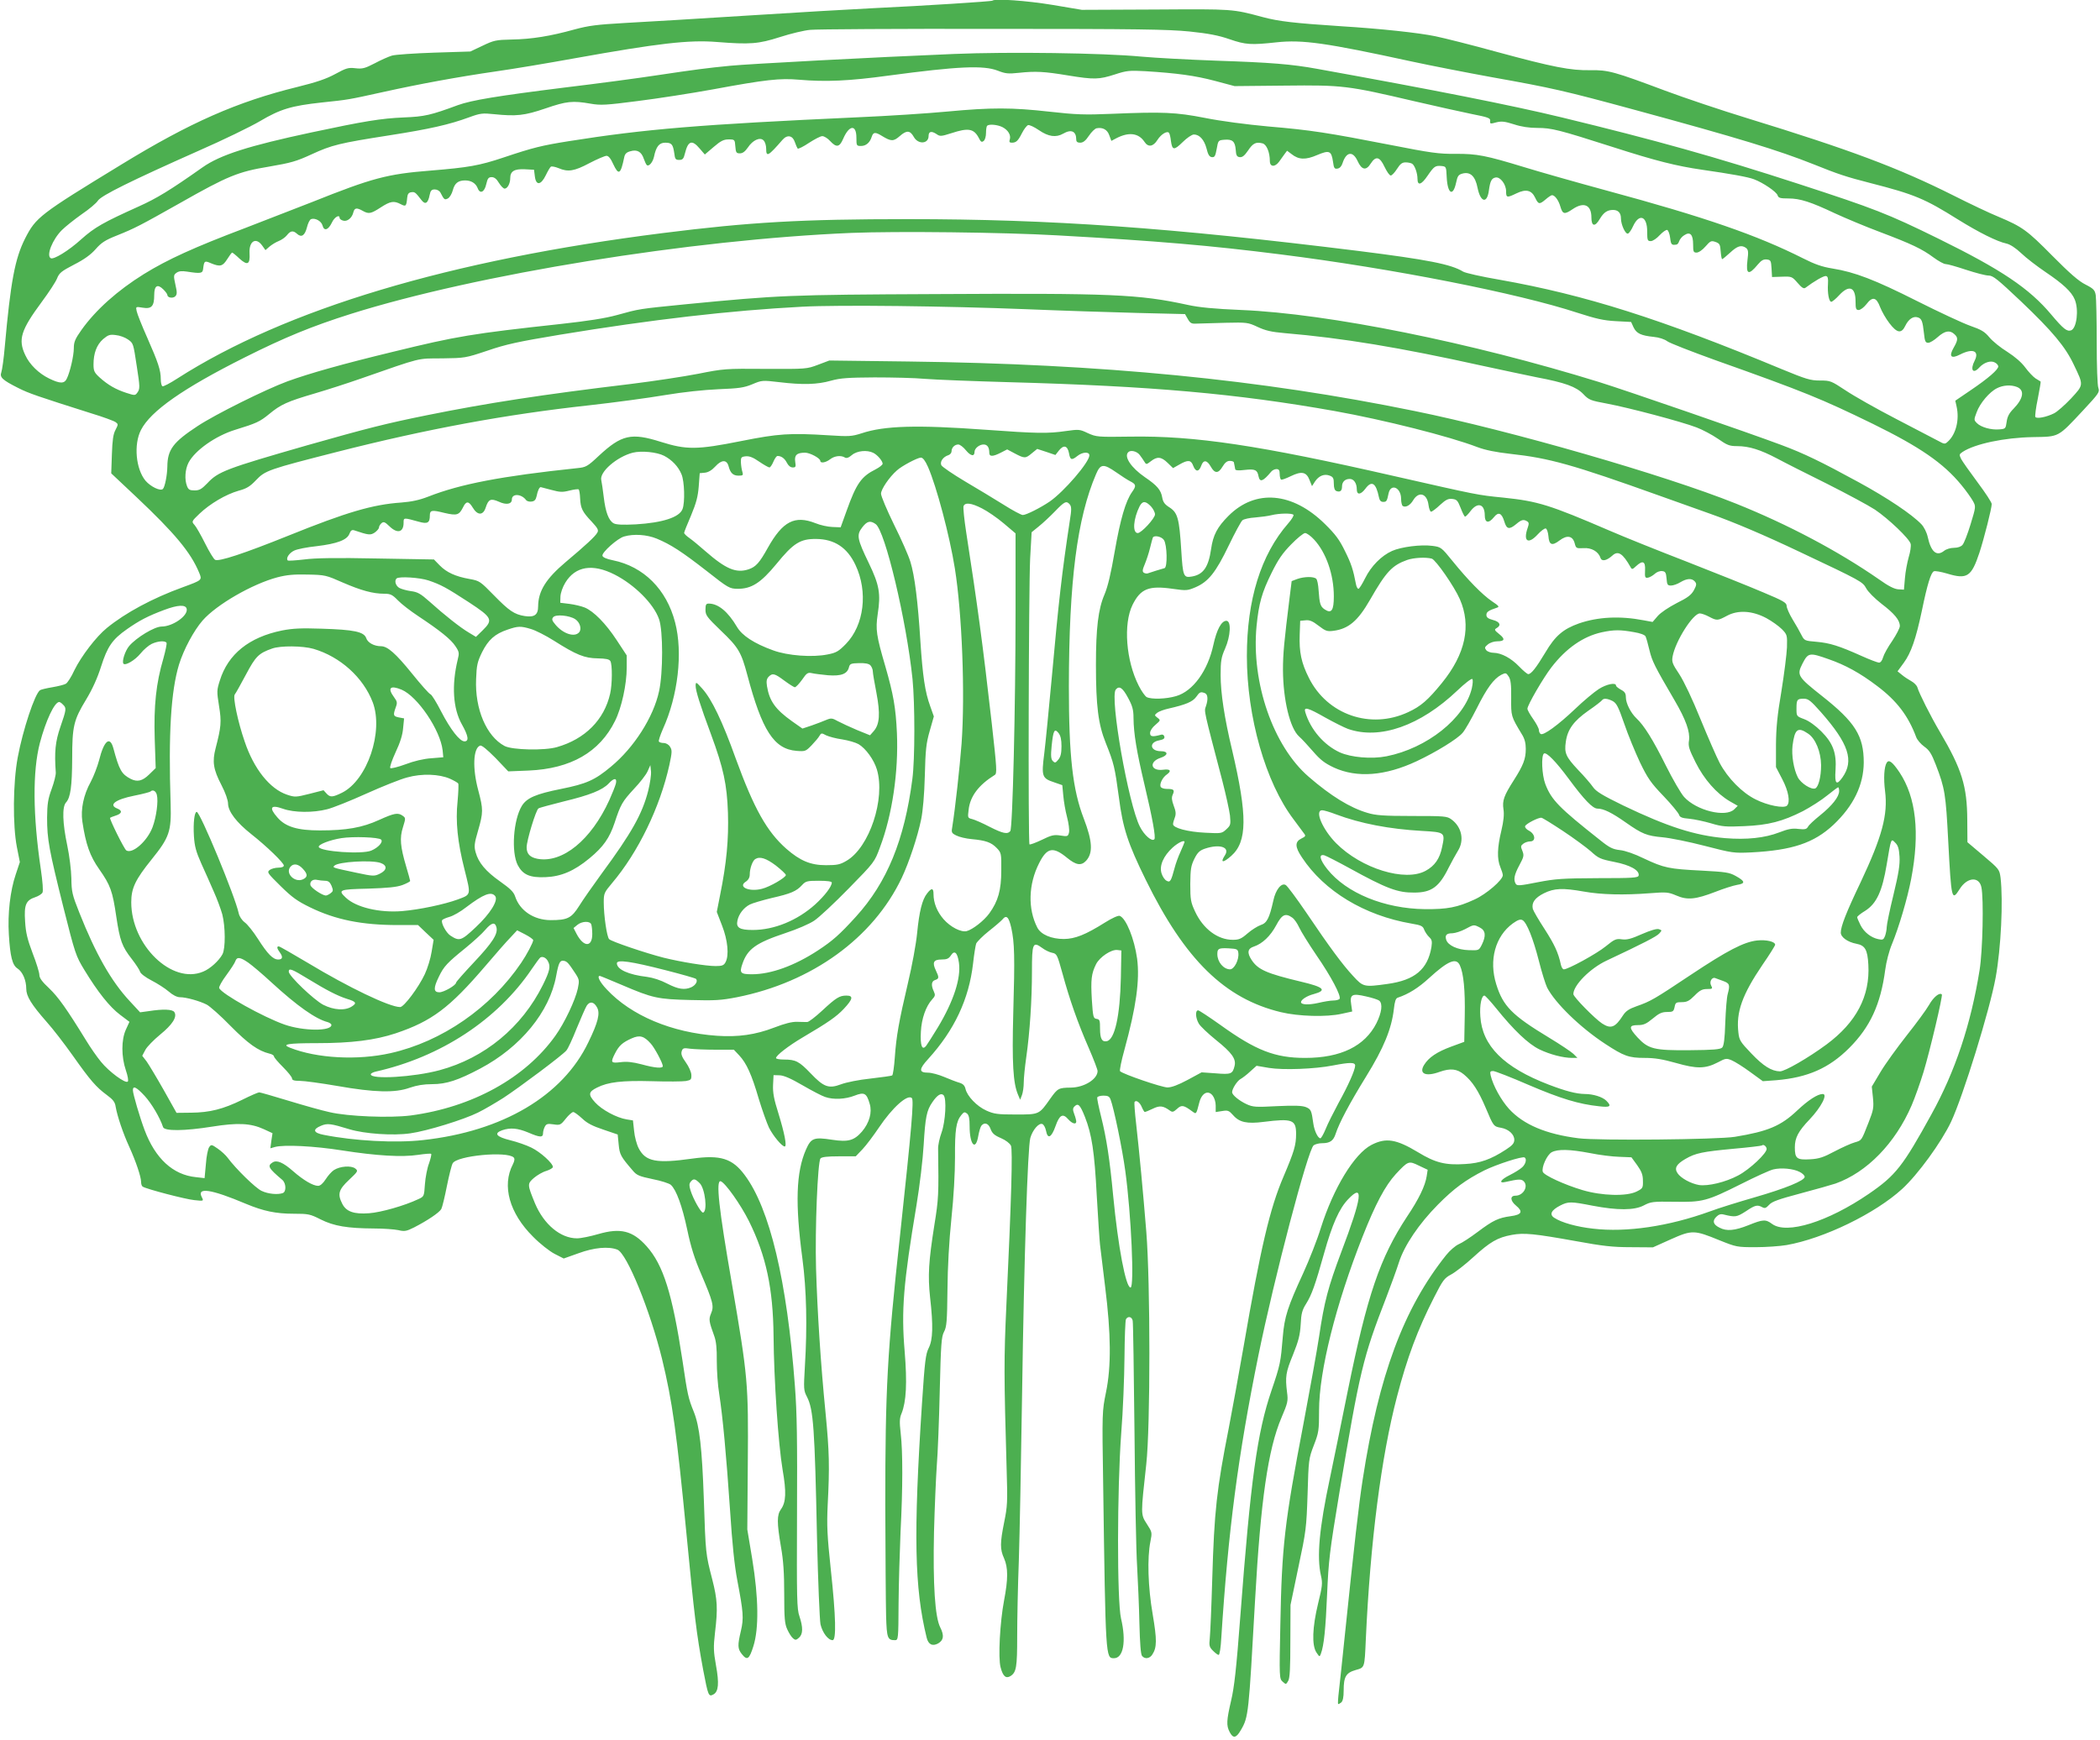 <?xml version="1.0" standalone="no"?>
<!DOCTYPE svg PUBLIC "-//W3C//DTD SVG 20010904//EN"
 "http://www.w3.org/TR/2001/REC-SVG-20010904/DTD/svg10.dtd">
<svg version="1.0" xmlns="http://www.w3.org/2000/svg"
 width="1280pt" height="1061pt" viewBox="0 0 1280 1061"
 preserveAspectRatio="xMidYMid meet">
<g transform="translate(0,1061) scale(0.1,-0.1)"
fill="#4caf50" stroke="none">
<path d="M6049 10606 c-5 -5 -413 -31 -729 -46 -124 -6 -468 -26 -765 -45
-297 -19 -632 -39 -745 -45 -174 -10 -221 -16 -310 -40 -144 -40 -259 -59
-382 -61 -95 -2 -108 -5 -177 -38 l-74 -35 -221 -7 c-121 -4 -237 -12 -257
-18 -20 -6 -68 -27 -105 -47 -60 -31 -75 -35 -118 -30 -43 5 -56 1 -122 -35
-55 -30 -114 -50 -231 -79 -367 -90 -655 -217 -1073 -473 -500 -305 -521 -322
-587 -451 -62 -123 -88 -261 -124 -661 -6 -71 -16 -141 -21 -155 -11 -30 6
-47 104 -96 63 -32 116 -50 444 -154 73 -22 140 -47 149 -54 16 -12 16 -14 -1
-47 -14 -26 -19 -62 -22 -149 l-4 -116 153 -144 c234 -221 332 -338 383 -462
19 -45 18 -45 -99 -88 -185 -67 -350 -156 -464 -249 -65 -53 -155 -171 -197
-256 -19 -42 -43 -79 -53 -84 -10 -6 -47 -15 -82 -21 -36 -6 -69 -14 -75 -18
-32 -22 -105 -243 -136 -410 -29 -155 -31 -414 -5 -547 l18 -91 -25 -75 c-34
-100 -50 -240 -42 -367 8 -133 21 -187 53 -207 31 -20 53 -72 53 -123 0 -46
31 -96 124 -202 37 -41 108 -133 159 -205 108 -153 143 -193 208 -241 38 -28
50 -43 54 -72 10 -57 44 -159 82 -242 41 -90 73 -185 73 -216 0 -13 4 -26 10
-29 24 -15 261 -77 314 -82 57 -6 58 -6 47 16 -35 65 54 52 269 -39 106 -44
181 -60 290 -60 89 0 100 -2 165 -35 80 -40 161 -54 325 -55 58 0 124 -5 148
-10 37 -9 49 -7 95 16 82 42 155 91 167 113 6 12 21 74 34 140 13 65 29 128
35 138 24 47 332 76 372 36 7 -7 6 -20 -5 -42 -68 -130 -21 -298 123 -441 42
-43 101 -89 132 -105 l55 -28 90 32 c95 35 183 43 237 22 58 -23 199 -369 272
-665 63 -260 89 -443 150 -1076 47 -489 60 -600 101 -821 30 -157 33 -166 62
-150 32 17 36 68 16 178 -15 84 -16 111 -6 198 18 149 15 202 -17 327 -40 155
-40 155 -51 488 -11 312 -26 445 -61 532 -34 84 -38 102 -69 312 -62 409 -117
584 -219 698 -85 95 -159 113 -294 74 -48 -14 -106 -26 -130 -26 -101 0 -202
85 -256 213 -47 115 -48 119 -7 155 20 17 54 37 76 43 22 7 40 18 40 24 0 23
-77 92 -131 118 -30 15 -88 35 -129 45 -85 21 -102 42 -49 61 50 17 94 13 159
-14 72 -31 90 -31 90 -4 0 11 5 29 11 40 9 17 17 19 52 14 40 -6 44 -5 75 34
18 23 39 41 46 41 7 0 31 -18 54 -39 30 -29 63 -46 129 -68 l88 -30 6 -61 c6
-62 12 -73 86 -159 24 -29 40 -35 121 -52 51 -10 101 -26 111 -35 33 -30 69
-128 100 -274 22 -105 45 -178 85 -270 73 -171 79 -196 60 -240 -15 -36 -13
-48 20 -139 11 -30 16 -76 15 -150 0 -60 6 -151 15 -203 21 -136 43 -370 66
-710 13 -202 27 -336 44 -425 37 -195 40 -231 22 -308 -21 -89 -20 -109 5
-141 33 -42 46 -33 71 47 34 108 32 293 -7 532 l-30 180 3 401 c4 493 1 525
-97 1098 -80 460 -99 633 -68 624 28 -10 121 -141 172 -243 105 -212 147 -411
150 -700 2 -266 29 -660 55 -815 24 -138 21 -199 -10 -242 -25 -35 -25 -81 0
-228 15 -84 20 -162 20 -290 0 -147 3 -181 19 -215 10 -22 25 -46 35 -54 14
-12 19 -11 36 4 25 22 25 63 3 130 -16 45 -17 104 -15 622 2 449 0 619 -13
785 -48 639 -153 1080 -306 1284 -75 101 -147 124 -320 100 -219 -31 -284 -18
-326 63 -12 23 -25 71 -28 106 l-7 64 -38 6 c-62 10 -152 59 -192 103 -44 48
-42 65 11 91 67 34 152 44 335 39 94 -3 187 -2 206 1 32 6 35 9 34 38 -1 18
-16 51 -34 76 -24 33 -30 51 -25 67 6 20 12 22 52 16 25 -3 95 -6 156 -6 l110
0 33 -35 c44 -47 76 -117 119 -265 21 -69 49 -147 62 -175 25 -50 79 -115 96
-115 15 0 -2 84 -39 204 -27 85 -34 124 -32 171 l3 60 37 -1 c26 -1 68 -19
140 -61 57 -33 118 -65 137 -71 51 -18 124 -14 180 8 59 23 73 16 92 -50 16
-52 -2 -116 -47 -169 -48 -55 -84 -65 -182 -50 -111 17 -128 11 -159 -59 -61
-138 -67 -330 -22 -667 25 -189 30 -413 15 -655 -8 -138 -8 -147 13 -187 39
-77 47 -187 61 -866 6 -258 16 -492 21 -520 12 -51 46 -97 74 -97 23 0 20 142
-11 430 -22 208 -25 268 -19 395 12 234 10 323 -13 560 -30 302 -50 618 -58
880 -7 244 10 650 27 672 8 9 41 13 113 13 l102 0 41 43 c22 23 67 83 100 132
81 121 175 206 201 180 13 -13 -1 -177 -72 -836 -78 -714 -90 -934 -90 -1644
1 -302 3 -608 5 -678 4 -135 9 -147 54 -147 20 0 21 6 22 223 1 122 7 319 12
437 14 269 14 489 1 601 -8 70 -7 93 5 121 29 72 35 185 19 380 -21 250 -8
410 72 889 20 120 39 282 44 369 10 168 18 210 53 260 29 43 53 58 68 43 20
-20 12 -161 -12 -228 -12 -33 -22 -78 -21 -100 4 -279 3 -305 -23 -465 -35
-222 -40 -307 -26 -439 20 -175 17 -259 -8 -309 -19 -38 -24 -78 -41 -335 -53
-805 -46 -1129 28 -1431 10 -42 35 -55 70 -36 34 20 38 48 13 98 -32 63 -45
260 -38 582 4 151 12 334 17 405 6 72 14 276 18 455 7 288 10 329 26 360 16
30 19 62 21 255 1 139 10 299 24 435 14 132 22 277 22 375 -1 167 7 218 38
256 16 20 21 21 35 10 12 -10 16 -31 16 -77 0 -114 37 -155 53 -59 5 27 13 55
19 62 19 23 44 14 56 -21 10 -26 23 -38 63 -55 30 -13 54 -32 61 -46 11 -26 3
-318 -28 -975 -15 -325 -15 -421 2 -1010 6 -185 4 -216 -15 -309 -26 -129 -26
-167 -1 -222 25 -57 25 -126 0 -257 -25 -131 -37 -351 -21 -408 14 -54 32 -70
60 -53 36 23 41 54 41 242 0 101 4 309 10 462 5 154 14 615 20 1025 12 822 34
1495 50 1552 14 49 52 93 73 85 9 -3 19 -22 23 -42 10 -53 33 -41 58 30 24 68
44 79 77 41 24 -27 49 -34 49 -14 0 6 -5 27 -12 45 -10 27 -10 36 2 48 22 21
34 8 63 -65 42 -107 58 -211 72 -480 8 -140 17 -275 20 -300 3 -25 17 -139 31
-255 36 -287 38 -487 5 -645 -23 -114 -24 -119 -17 -555 15 -1070 15 -1065 66
-1065 57 0 76 102 43 242 -25 108 -24 787 1 1128 11 135 19 344 20 465 1 121
5 226 9 232 13 21 36 15 41 -9 3 -13 7 -318 11 -678 3 -360 10 -729 16 -820 5
-91 12 -248 14 -349 3 -118 8 -188 16 -197 17 -21 47 -17 63 9 28 43 28 90 2
244 -29 167 -34 346 -14 444 11 56 11 57 -22 108 -38 59 -37 56 -3 366 25 228
25 1101 0 1415 -20 247 -42 480 -62 659 -8 68 -12 127 -10 132 10 15 33 -2 45
-32 7 -16 15 -29 18 -29 3 0 25 9 48 20 43 21 63 19 106 -12 14 -10 21 -8 42
11 28 26 40 24 93 -15 25 -18 24 -20 43 54 15 58 53 78 81 43 11 -14 19 -39
19 -62 l0 -39 39 6 c35 6 42 3 67 -25 38 -44 85 -54 186 -41 175 22 198 13
198 -73 0 -69 -12 -108 -76 -259 -84 -195 -140 -435 -244 -1038 -28 -162 -69
-385 -90 -495 -74 -375 -89 -509 -101 -920 -5 -171 -12 -333 -15 -362 -5 -47
-3 -55 20 -78 14 -14 29 -25 34 -25 6 0 13 46 16 103 42 653 102 1112 226
1722 97 476 302 1255 337 1282 9 7 32 13 51 13 48 0 69 14 83 57 21 65 83 183
186 350 107 173 155 290 169 411 5 45 11 65 23 69 66 22 127 60 193 121 114
104 164 125 186 77 23 -49 33 -154 30 -309 l-3 -158 -79 -29 c-87 -32 -138
-66 -166 -112 -33 -54 10 -73 95 -42 65 23 106 19 148 -16 51 -42 88 -98 133
-204 47 -112 48 -113 93 -121 46 -8 81 -40 81 -73 0 -21 -11 -34 -51 -60 -92
-60 -157 -83 -249 -88 -120 -8 -182 8 -287 72 -133 80 -195 90 -283 45 -105
-54 -232 -263 -309 -506 -22 -72 -71 -196 -107 -275 -95 -206 -115 -267 -125
-389 -13 -156 -15 -169 -69 -328 -87 -255 -127 -544 -190 -1377 -24 -319 -37
-433 -56 -513 -28 -121 -30 -152 -9 -192 21 -41 40 -38 69 13 46 79 47 95 86
792 34 607 79 920 161 1112 38 89 41 102 34 153 -12 97 -8 123 36 230 34 85
43 120 47 185 3 66 9 88 33 126 34 54 56 116 110 309 49 175 92 272 146 328
97 102 86 15 -41 -320 -81 -216 -104 -302 -136 -518 -12 -80 -55 -318 -95
-530 -116 -606 -132 -749 -141 -1225 -7 -324 -6 -330 14 -348 20 -18 21 -18
34 5 10 17 13 79 13 243 l1 220 48 230 c47 221 49 239 56 445 6 210 7 217 38
298 30 77 32 91 32 212 0 240 102 647 265 1060 79 200 138 311 203 382 75 80
78 82 141 51 l53 -25 -6 -39 c-9 -59 -48 -140 -120 -247 -165 -251 -242 -477
-361 -1062 -40 -201 -90 -440 -109 -533 -65 -305 -81 -480 -54 -596 10 -44 8
-62 -18 -168 -35 -145 -39 -254 -10 -298 19 -28 19 -28 27 -8 19 51 29 152 38
363 9 206 15 259 75 620 125 746 143 822 285 1188 28 73 63 169 77 213 33 105
123 238 239 355 97 98 169 151 282 208 73 36 232 88 246 79 14 -9 7 -40 -15
-60 -13 -12 -47 -33 -75 -47 -57 -28 -72 -53 -25 -42 75 17 93 18 107 6 34
-29 2 -90 -48 -90 -34 0 -32 -31 3 -60 45 -37 36 -56 -32 -65 -75 -10 -108
-26 -200 -95 -45 -34 -97 -68 -117 -76 -20 -9 -54 -38 -77 -67 -259 -325 -410
-732 -508 -1367 -24 -155 -50 -383 -111 -970 -14 -135 -29 -279 -34 -320 -5
-41 -7 -77 -5 -79 2 -2 10 2 19 9 10 9 15 31 15 74 0 83 14 107 73 124 56 16
54 10 62 187 27 594 94 1114 190 1480 62 238 126 409 226 605 53 104 62 117
103 139 25 13 87 61 137 107 102 93 147 119 234 135 75 14 139 7 390 -38 164
-30 224 -37 335 -37 l135 -1 109 49 c130 58 143 57 297 -6 102 -41 107 -42
219 -42 63 0 149 6 190 13 227 40 540 192 704 342 96 88 238 283 298 409 74
158 236 682 272 880 33 182 46 466 30 608 -7 51 -8 53 -105 135 l-97 82 -1
136 c-1 206 -33 309 -166 535 -59 100 -128 238 -138 273 -3 11 -20 29 -37 38
-18 10 -44 27 -58 39 l-26 21 38 52 c44 60 74 145 111 321 32 156 55 231 73
237 7 3 43 -3 80 -14 122 -37 148 -20 197 127 29 89 75 271 75 297 0 10 -39
69 -86 132 -47 63 -92 127 -100 142 -13 27 -13 29 9 44 75 49 255 87 428 90
162 3 150 -4 307 164 95 102 101 111 92 136 -6 15 -10 134 -10 278 0 139 -3
268 -6 287 -5 31 -13 40 -62 65 -41 20 -97 69 -202 175 -155 157 -183 177
-330 239 -52 21 -176 80 -275 130 -335 168 -629 278 -1254 470 -157 48 -383
124 -501 168 -310 116 -347 127 -457 125 -120 -2 -225 18 -571 112 -152 42
-320 84 -373 95 -102 21 -331 46 -574 61 -289 19 -381 30 -475 55 -191 51
-180 50 -655 47 l-451 -2 -178 30 c-157 26 -352 40 -367 26z m1201 -188 c116
-12 178 -24 244 -47 99 -34 131 -36 287 -19 158 17 300 -3 824 -117 116 -25
336 -68 490 -96 364 -65 440 -82 870 -199 636 -173 874 -246 1090 -332 149
-60 197 -76 345 -114 270 -69 333 -96 534 -222 129 -80 239 -135 296 -147 22
-5 55 -26 90 -59 30 -29 97 -80 147 -114 107 -72 160 -121 179 -168 26 -62 12
-175 -22 -188 -25 -9 -47 8 -121 96 -134 160 -304 274 -688 463 -311 153 -390
183 -850 333 -510 166 -872 267 -1445 406 -310 75 -776 167 -1490 296 -159 29
-287 39 -615 50 -165 6 -372 17 -460 25 -231 22 -807 30 -1140 16 -489 -20
-1256 -61 -1365 -72 -143 -14 -212 -23 -446 -58 -110 -17 -365 -51 -565 -75
-409 -51 -565 -77 -648 -107 -165 -61 -203 -70 -330 -75 -139 -6 -242 -23
-561 -91 -384 -82 -557 -137 -665 -213 -201 -142 -281 -190 -390 -239 -215
-97 -267 -126 -350 -200 -77 -70 -169 -126 -186 -115 -28 17 11 114 68 171 21
21 75 64 120 96 46 31 91 69 100 84 21 31 200 120 612 303 151 66 319 148 375
181 125 74 192 94 376 114 168 18 153 15 380 65 217 48 450 91 685 125 99 14
315 50 480 80 508 91 694 113 865 99 202 -16 253 -12 384 30 65 21 148 41 185
44 36 4 536 7 1111 6 889 0 1068 -3 1200 -16z m-1168 -239 c46 -18 63 -20 128
-13 103 11 155 8 300 -16 160 -26 188 -25 285 6 73 24 90 25 185 20 194 -12
304 -27 425 -59 l120 -32 306 3 c354 4 383 0 789 -95 129 -30 287 -65 350 -78
102 -20 115 -25 113 -42 -2 -19 1 -19 37 -9 33 8 51 6 108 -12 45 -15 94 -22
143 -22 86 0 130 -11 458 -116 264 -85 388 -116 546 -139 174 -25 280 -44 316
-58 54 -20 137 -76 144 -98 5 -16 16 -19 66 -19 71 0 136 -21 284 -91 61 -28
184 -80 275 -114 193 -73 256 -103 327 -156 29 -21 61 -39 72 -39 12 0 68 -16
125 -35 58 -19 119 -35 137 -35 27 0 54 -22 197 -157 193 -184 271 -277 323
-388 60 -125 60 -120 -17 -204 -38 -40 -84 -81 -104 -91 -46 -23 -106 -35
-114 -22 -3 5 3 56 15 112 11 56 19 103 17 104 -1 1 -16 10 -31 19 -15 10 -43
40 -63 67 -23 31 -61 64 -109 95 -41 25 -90 65 -109 88 -29 35 -49 47 -118 71
-45 16 -191 84 -324 151 -256 129 -378 176 -515 198 -63 10 -108 26 -179 62
-280 141 -597 251 -1200 414 -184 50 -409 114 -500 142 -233 71 -287 82 -419
81 -100 -1 -150 6 -394 54 -385 75 -487 91 -747 113 -132 12 -291 33 -385 52
-179 35 -257 38 -570 25 -163 -7 -216 -5 -377 13 -231 26 -355 26 -623 1 -115
-11 -360 -27 -545 -35 -967 -44 -1299 -72 -1765 -146 -162 -26 -213 -38 -395
-99 -149 -50 -215 -61 -445 -80 -266 -21 -355 -45 -723 -192 -125 -49 -308
-120 -407 -158 -312 -118 -474 -192 -618 -281 -161 -100 -293 -218 -380 -340
-39 -55 -47 -74 -47 -111 0 -47 -23 -146 -43 -187 -15 -31 -41 -31 -107 1 -64
31 -120 86 -146 143 -45 95 -27 152 101 325 43 58 85 122 93 143 13 33 27 44
104 84 61 31 101 60 131 94 34 39 58 55 129 83 112 45 142 61 387 199 289 164
352 190 540 221 134 23 167 32 260 75 124 57 168 68 475 116 243 38 364 65
486 110 68 25 82 26 150 19 137 -14 186 -9 315 35 128 44 165 48 274 29 62
-11 95 -9 288 16 120 15 326 47 458 71 324 60 409 69 525 59 162 -14 305 -8
545 25 425 57 580 64 667 30z m28 -344 c35 -18 53 -49 45 -75 -5 -15 -2 -20
12 -20 27 0 38 11 62 58 12 24 29 46 37 49 8 3 38 -11 67 -31 57 -39 103 -46
147 -21 50 29 80 15 80 -36 0 -13 7 -19 24 -19 18 0 33 12 53 42 16 24 37 44
47 46 37 7 65 -8 77 -42 l13 -35 30 16 c77 40 136 32 172 -22 22 -34 53 -30
79 12 23 36 61 58 71 42 4 -6 9 -28 11 -48 8 -58 19 -59 71 -8 26 26 57 47 69
47 34 0 63 -32 77 -85 9 -37 17 -51 32 -53 17 -2 22 5 30 50 9 52 10 53 47 56
49 4 65 -10 69 -61 2 -34 7 -43 24 -45 16 -2 29 8 51 40 30 45 48 54 88 44 25
-6 45 -54 45 -108 0 -37 32 -38 57 -3 10 14 25 35 33 46 l15 20 28 -21 c43
-34 85 -36 156 -5 74 31 86 26 96 -41 5 -39 9 -45 27 -42 14 2 25 14 31 33 23
71 63 76 92 13 25 -55 52 -60 80 -15 31 48 55 42 84 -20 14 -29 30 -53 38 -53
7 0 24 18 38 40 20 31 31 40 53 40 15 0 32 -4 39 -8 16 -10 33 -57 33 -93 0
-43 24 -36 61 19 40 58 47 63 84 60 30 -3 30 -4 33 -68 5 -101 38 -122 57 -35
9 42 14 50 40 57 47 12 77 -16 91 -87 18 -89 58 -99 69 -17 8 59 17 76 42 80
28 4 63 -42 63 -84 0 -40 5 -41 63 -13 58 28 92 20 114 -26 20 -42 26 -43 65
-10 16 14 33 25 38 25 17 0 40 -31 51 -70 14 -47 25 -49 75 -15 68 46 114 26
114 -51 0 -55 22 -59 51 -9 24 40 46 55 81 55 31 0 48 -18 48 -51 0 -39 28
-99 43 -93 7 2 22 24 32 47 37 78 85 59 85 -34 0 -54 2 -59 22 -59 12 0 36 16
54 36 19 20 39 34 46 32 7 -3 15 -24 18 -49 5 -41 9 -45 39 -40 5 0 13 10 16
21 4 11 17 28 31 36 36 24 54 4 54 -57 0 -43 2 -49 21 -49 13 0 36 16 54 37
30 34 35 37 61 28 26 -9 29 -16 32 -58 2 -26 6 -47 9 -47 3 0 25 18 49 40 45
42 69 48 97 28 13 -11 15 -23 8 -76 -10 -86 7 -93 64 -24 21 25 34 32 54 30
24 -3 26 -7 29 -55 l3 -52 61 2 c59 2 61 1 95 -38 24 -28 37 -37 47 -30 53 40
113 75 126 72 11 -2 14 -14 12 -47 -4 -57 6 -110 20 -110 6 0 28 18 48 40 60
65 100 51 100 -37 0 -46 3 -53 19 -53 11 0 32 16 47 35 37 49 61 44 84 -18 10
-26 35 -70 56 -97 47 -62 74 -66 98 -15 19 39 48 59 75 50 24 -7 30 -23 38
-97 5 -49 9 -58 26 -58 11 0 37 16 58 35 43 38 73 44 101 18 24 -21 23 -36 -4
-83 -31 -54 -16 -70 40 -41 77 39 118 22 88 -38 -29 -56 -10 -84 28 -42 28 31
70 45 95 31 12 -6 21 -17 21 -24 0 -19 -60 -72 -168 -145 l-94 -64 8 -36 c18
-80 -4 -169 -53 -213 -18 -17 -21 -17 -59 4 -21 11 -137 72 -257 134 -120 62
-259 141 -308 174 -88 58 -92 60 -156 60 -58 0 -84 8 -232 69 -738 307 -1199
453 -1718 545 -112 19 -213 42 -225 50 -73 45 -217 73 -638 126 -1146 142
-1871 194 -2745 194 -647 0 -964 -18 -1495 -85 -1300 -164 -2299 -464 -2958
-886 -46 -30 -87 -51 -92 -48 -6 4 -10 23 -10 43 0 55 -16 102 -82 252 -33 74
-62 147 -65 163 -6 28 -6 28 37 21 54 -9 70 9 70 77 0 58 20 70 56 34 13 -13
24 -28 24 -33 0 -17 33 -23 48 -9 12 12 12 24 1 72 -12 54 -11 59 7 72 14 10
31 12 64 7 83 -13 95 -11 98 16 6 50 9 52 48 35 56 -23 71 -19 99 25 14 22 27
40 30 40 3 0 23 -16 45 -37 49 -44 65 -35 61 33 -4 74 39 100 77 47 l20 -28
24 21 c13 11 38 27 56 34 18 7 41 23 51 36 22 28 38 30 62 8 27 -24 47 -10 60
40 6 25 17 47 25 50 25 9 63 -12 70 -39 9 -36 35 -28 57 18 15 33 47 52 47 28
0 -5 9 -13 21 -16 25 -8 55 16 63 51 7 27 20 29 56 9 37 -21 50 -19 110 20 60
39 81 42 123 20 31 -16 34 -13 39 40 2 22 9 31 25 33 21 3 25 0 62 -48 23 -30
40 -20 50 32 5 26 12 33 31 33 14 0 29 -8 35 -20 22 -43 25 -45 45 -35 11 6
24 28 30 50 11 43 33 60 75 60 37 0 64 -17 76 -46 14 -39 42 -27 53 24 8 35
14 42 33 42 16 0 30 -11 44 -35 12 -19 27 -35 35 -35 17 0 34 31 34 64 0 42
25 57 89 54 l56 -3 5 -40 c7 -58 37 -55 67 7 12 25 26 49 31 52 6 3 26 -1 46
-9 58 -25 96 -19 188 30 48 25 95 45 105 45 12 0 26 -17 41 -51 33 -70 45 -63
67 43 4 20 14 30 38 36 40 12 67 -3 81 -46 6 -17 14 -34 18 -38 12 -12 36 15
44 49 13 64 32 87 69 87 39 0 47 -10 55 -65 4 -35 8 -40 30 -40 21 0 27 7 35
40 19 77 43 85 90 29 l31 -36 54 46 c43 37 61 46 91 46 37 0 38 -1 41 -42 3
-38 6 -43 28 -43 17 0 31 11 48 35 30 46 75 66 96 44 9 -8 16 -31 16 -50 0
-54 12 -47 100 54 29 33 62 26 75 -15 6 -18 14 -35 17 -39 4 -3 35 12 69 35
34 22 70 41 81 41 11 0 33 -13 48 -30 38 -41 57 -38 79 13 37 86 81 90 81 7 0
-48 1 -50 28 -50 31 0 55 21 66 58 9 27 22 28 62 3 56 -34 70 -34 108 -1 42
37 63 36 86 -5 26 -47 90 -43 90 6 0 27 16 32 46 13 24 -17 29 -16 93 4 103
34 137 28 167 -29 12 -25 18 -28 30 -18 8 6 14 28 14 49 0 20 3 40 7 43 11 12
63 7 93 -8z m335 -660 c610 -34 934 -62 1360 -116 683 -86 1448 -237 1810
-356 112 -36 158 -47 233 -51 l94 -5 15 -33 c18 -37 45 -50 123 -58 32 -3 66
-14 83 -27 15 -11 146 -62 290 -114 549 -195 650 -237 962 -389 287 -141 430
-239 540 -373 29 -35 60 -79 70 -97 19 -34 19 -35 -14 -143 -18 -59 -40 -116
-49 -125 -9 -11 -29 -18 -52 -18 -21 0 -48 -8 -61 -19 -45 -35 -79 -6 -99 85
-6 28 -23 61 -38 77 -58 61 -207 161 -383 257 -229 125 -334 176 -474 228
-192 72 -942 331 -1109 383 -779 241 -1649 417 -2180 439 -166 7 -258 16 -326
31 -299 65 -463 72 -1540 66 -895 -4 -952 -7 -1520 -62 -290 -29 -279 -27
-420 -66 -73 -20 -177 -36 -340 -54 -542 -59 -633 -74 -1025 -170 -306 -74
-508 -131 -643 -180 -135 -50 -439 -201 -548 -273 -149 -98 -183 -143 -184
-247 -1 -53 -15 -124 -27 -136 -15 -15 -74 13 -106 50 -59 71 -73 221 -28 309
59 116 258 255 633 443 243 122 409 190 646 265 769 242 2072 453 3052 494
276 11 923 4 1255 -15z m-195 -450 c217 -9 525 -19 684 -23 l289 -7 17 -30
c15 -26 22 -30 56 -28 21 1 100 3 174 5 131 3 137 2 195 -25 47 -22 83 -31
165 -38 354 -30 699 -87 1205 -199 121 -26 270 -58 330 -70 175 -33 242 -58
285 -102 35 -37 44 -40 146 -59 133 -25 454 -110 545 -145 37 -14 95 -45 130
-69 56 -39 70 -45 117 -45 73 0 142 -22 243 -75 46 -25 183 -94 304 -154 121
-61 253 -132 293 -158 83 -56 210 -177 218 -209 3 -13 -2 -49 -12 -81 -9 -32
-20 -89 -23 -128 l-6 -70 -34 2 c-23 1 -60 19 -117 60 -249 173 -557 336 -874
463 -434 174 -1373 445 -1957 564 -942 193 -1903 287 -3088 302 l-480 6 -69
-26 c-69 -26 -71 -26 -320 -25 -245 2 -255 1 -411 -30 -88 -17 -272 -45 -410
-62 -543 -65 -878 -117 -1240 -190 -252 -51 -363 -79 -733 -184 -494 -142
-542 -160 -608 -231 -35 -36 -48 -44 -78 -44 -30 0 -38 5 -46 26 -16 40 -12
102 9 143 39 75 165 164 286 201 127 39 149 49 205 95 71 59 111 77 278 126
75 22 202 63 282 91 378 132 340 122 495 123 139 2 141 2 276 47 113 39 188
55 440 97 564 93 1040 148 1479 171 224 12 880 4 1360 -15z m-5471 -184 c34
-24 33 -21 55 -166 19 -123 20 -136 3 -159 -13 -18 -16 -18 -68 -1 -64 21
-111 48 -161 93 -33 30 -38 40 -38 80 0 68 19 119 58 154 31 26 41 30 78 25
23 -2 56 -14 73 -26z m4861 -241 c63 -5 291 -14 505 -20 878 -24 1392 -70
1990 -176 301 -54 698 -154 870 -220 48 -18 111 -31 200 -41 239 -26 379 -65
915 -257 102 -36 237 -85 300 -107 150 -53 333 -131 550 -234 377 -178 383
-182 405 -222 11 -21 52 -62 93 -94 79 -60 112 -100 112 -136 0 -12 -21 -52
-46 -90 -26 -37 -51 -82 -56 -100 -5 -19 -15 -33 -25 -33 -8 0 -56 18 -107 41
-136 61 -193 79 -274 86 -72 6 -74 7 -92 42 -10 20 -34 63 -54 95 -20 33 -36
70 -36 82 0 19 -20 31 -142 82 -79 34 -287 117 -463 186 -176 68 -390 154
-475 191 -365 157 -435 179 -646 201 -161 16 -153 15 -669 132 -819 187 -1211
246 -1603 240 -203 -3 -209 -2 -261 21 -50 24 -55 24 -134 13 -111 -16 -175
-15 -492 8 -414 30 -614 25 -754 -22 -60 -19 -76 -20 -200 -12 -238 15 -307
10 -533 -35 -270 -54 -334 -54 -490 -5 -180 57 -239 44 -378 -85 -69 -65 -79
-70 -130 -75 -465 -49 -714 -97 -910 -174 -54 -21 -101 -31 -165 -36 -174 -12
-333 -59 -685 -201 -273 -110 -428 -161 -449 -148 -9 5 -36 50 -61 100 -25 50
-54 101 -64 112 -19 21 -19 22 30 69 64 61 161 118 238 140 49 13 70 26 106
64 57 60 76 66 495 173 550 140 1026 228 1537 284 153 17 360 45 460 62 114
19 238 32 328 36 124 5 154 9 205 30 59 25 62 25 165 13 141 -17 231 -15 315
9 58 16 104 19 265 20 107 0 247 -3 310 -9z m6653 -49 c49 -19 41 -70 -20
-133 -27 -27 -38 -49 -42 -80 -6 -42 -7 -43 -46 -46 -49 -4 -110 13 -135 38
-19 19 -19 21 -2 66 20 56 79 125 124 147 37 19 85 22 121 8z m-6405 -387 c29
-35 52 -39 52 -9 0 21 29 45 55 45 23 0 35 -17 35 -51 0 -24 21 -24 70 1 l39
20 47 -25 c59 -31 65 -31 104 2 l32 26 55 -18 56 -19 22 28 c29 36 52 29 61
-18 7 -41 16 -44 51 -16 31 25 73 27 73 4 0 -42 -155 -222 -242 -282 -56 -38
-143 -82 -164 -82 -9 0 -62 28 -117 63 -56 35 -162 99 -235 142 -74 44 -138
88 -144 98 -11 21 10 52 43 62 11 4 19 14 19 24 0 22 19 41 41 41 10 0 31 -16
47 -36z m-1840 -33 c48 -25 87 -66 106 -113 18 -42 22 -172 6 -212 -19 -50
-121 -83 -285 -93 -79 -4 -118 -2 -134 6 -31 17 -50 68 -61 160 -5 43 -12 89
-15 103 -13 50 95 143 192 168 53 13 146 4 191 -19z m1275 18 c26 -13 56 -49
57 -66 0 -7 -19 -22 -42 -34 -88 -44 -118 -86 -178 -254 l-36 -100 -50 2 c-28
1 -74 11 -103 23 -127 50 -200 12 -291 -150 -51 -92 -73 -116 -117 -131 -76
-25 -138 1 -263 110 -36 32 -80 68 -97 80 -18 12 -33 27 -33 32 0 5 19 53 42
106 32 77 42 115 47 178 l6 80 31 3 c21 2 43 15 64 38 38 42 70 43 81 1 11
-42 28 -57 61 -57 27 0 29 3 23 23 -4 12 -8 38 -9 57 -1 32 2 35 30 38 22 2
45 -7 82 -33 28 -19 56 -35 62 -35 5 0 16 16 24 35 8 19 19 35 25 35 23 0 43
-14 57 -41 9 -18 22 -29 36 -29 18 0 20 4 15 35 -6 40 10 55 60 55 30 0 93
-34 93 -50 0 -16 33 -11 60 10 27 21 66 25 89 11 10 -7 24 -2 44 15 31 26 92
32 130 13z m1624 -13 c10 -13 23 -32 29 -42 10 -17 12 -17 39 4 38 30 63 28
102 -10 l33 -32 39 22 c52 30 71 28 84 -8 15 -39 35 -38 49 1 13 37 35 35 58
-6 24 -43 46 -43 71 -1 15 25 28 36 45 36 13 0 25 -4 25 -10 1 -5 3 -14 4 -20
1 -5 3 -15 4 -21 1 -7 20 -9 59 -4 62 7 76 0 83 -39 8 -39 28 -31 77 28 7 9
22 16 32 16 15 0 20 -7 20 -29 0 -17 4 -32 8 -35 5 -3 31 7 60 21 66 32 95 26
114 -24 l15 -37 18 28 c23 35 57 49 90 36 21 -8 25 -16 25 -49 0 -26 5 -41 16
-45 22 -8 34 1 34 28 0 28 18 46 47 46 25 0 43 -26 43 -64 0 -35 24 -33 52 4
39 53 65 36 83 -52 4 -20 12 -28 26 -28 20 0 23 4 33 53 14 62 76 34 76 -34 0
-21 5 -41 10 -44 18 -11 45 4 63 34 34 58 85 43 94 -27 3 -23 10 -42 16 -42 5
0 30 18 54 41 35 32 50 40 75 37 27 -3 33 -9 51 -55 11 -29 23 -53 27 -53 4 0
20 16 34 35 43 56 86 42 86 -27 0 -47 24 -51 56 -11 27 34 47 26 63 -26 14
-48 30 -52 73 -16 32 27 45 30 67 16 11 -7 11 -15 2 -41 -28 -81 4 -101 61
-39 20 22 43 39 50 37 7 -3 14 -24 16 -47 4 -54 22 -61 68 -26 46 35 80 28 92
-17 8 -31 10 -32 53 -30 49 4 92 -21 104 -59 8 -24 37 -18 72 13 35 33 64 15
113 -72 7 -13 12 -11 32 8 41 38 58 30 55 -25 -2 -43 0 -48 18 -45 11 2 30 13
42 24 12 11 31 18 45 16 19 -2 23 -10 26 -45 3 -38 6 -43 27 -43 14 0 39 9 57
20 40 24 71 26 89 4 11 -13 10 -22 -6 -52 -16 -29 -38 -46 -105 -79 -50 -26
-98 -58 -116 -79 l-31 -36 -54 10 c-145 28 -279 21 -395 -19 -96 -34 -145 -76
-204 -176 -57 -95 -87 -133 -105 -133 -6 0 -31 21 -55 46 -50 52 -109 83 -156
84 -17 0 -38 7 -45 16 -11 14 -10 19 10 35 13 11 38 19 57 19 46 0 50 14 12
44 -30 24 -31 28 -15 37 29 17 19 38 -23 49 -30 8 -40 16 -40 31 0 18 13 27
64 44 17 5 12 11 -30 39 -59 40 -147 130 -241 246 -68 84 -70 85 -123 92 -69
9 -189 -6 -245 -31 -65 -29 -128 -93 -164 -166 -18 -36 -36 -65 -41 -65 -5 0
-12 12 -15 28 -17 89 -29 126 -67 202 -33 68 -57 101 -122 165 -198 195 -423
215 -588 50 -68 -68 -94 -117 -106 -202 -16 -110 -47 -156 -117 -168 -51 -9
-55 0 -65 161 -12 193 -22 228 -71 260 -29 18 -40 32 -45 61 -8 46 -31 73
-106 124 -83 57 -129 125 -101 152 14 15 53 6 70 -17z m-1291 -72 c52 -118
132 -419 164 -619 44 -276 63 -765 41 -1069 -11 -144 -39 -396 -56 -503 -7
-39 -6 -42 24 -57 17 -9 59 -19 93 -22 87 -8 120 -20 153 -54 28 -29 29 -33
28 -137 0 -120 -19 -187 -73 -262 -33 -45 -101 -98 -138 -108 -34 -8 -98 24
-141 73 -39 45 -61 99 -61 153 0 38 -12 39 -39 4 -30 -37 -48 -110 -61 -243
-6 -63 -31 -200 -56 -304 -55 -234 -71 -324 -80 -454 -4 -56 -11 -105 -16
-109 -6 -3 -65 -11 -133 -19 -68 -7 -148 -23 -179 -35 -75 -28 -105 -17 -185
67 -70 73 -91 84 -162 84 -27 0 -49 4 -49 9 0 16 75 74 161 125 158 93 208
128 253 176 55 59 59 80 15 80 -42 0 -63 -13 -148 -92 -40 -37 -80 -68 -90
-69 -9 0 -37 0 -62 1 -32 1 -75 -10 -140 -35 -114 -44 -221 -59 -349 -50 -275
19 -523 123 -672 283 -42 44 -61 82 -42 82 3 0 63 -25 134 -55 189 -81 219
-87 417 -92 150 -4 187 -2 285 17 457 91 830 361 1004 727 44 93 97 251 119
359 10 49 19 149 22 264 4 158 8 198 30 274 l25 88 -22 62 c-32 87 -46 185
-60 396 -15 242 -35 402 -61 485 -11 37 -56 139 -100 227 -43 88 -79 173 -79
188 0 27 51 102 97 142 29 27 126 78 146 78 12 0 26 -18 43 -56z m1148 -34
c31 -22 70 -47 86 -55 35 -18 37 -27 10 -65 -39 -55 -71 -165 -105 -359 -24
-139 -42 -216 -63 -266 -38 -88 -52 -205 -52 -428 0 -251 14 -363 60 -477 50
-125 55 -147 80 -332 24 -187 54 -279 164 -503 239 -487 482 -724 823 -806
107 -26 279 -31 371 -10 l64 14 -6 42 c-10 62 5 70 90 50 37 -8 74 -20 81 -26
22 -19 15 -72 -17 -137 -71 -140 -217 -212 -435 -212 -184 0 -301 46 -515 200
-69 49 -131 90 -137 90 -19 0 -16 -47 4 -81 10 -17 57 -61 105 -100 95 -76
124 -115 113 -158 -12 -49 -21 -53 -115 -45 l-86 6 -85 -46 c-58 -31 -98 -46
-123 -46 -34 0 -271 81 -289 99 -4 4 8 64 27 132 71 259 94 422 77 554 -17
122 -67 246 -106 261 -8 4 -48 -14 -89 -40 -121 -76 -183 -100 -251 -101 -77
0 -140 27 -162 69 -59 114 -55 265 11 394 48 95 85 102 170 32 55 -45 86 -50
116 -18 43 47 39 119 -14 257 -68 176 -91 381 -91 806 1 642 50 1025 166 1295
27 63 45 64 123 10z m-3443 -107 c52 -14 67 -15 110 -4 28 7 53 10 56 7 4 -3
8 -28 9 -55 3 -60 13 -81 71 -142 36 -39 43 -51 34 -66 -11 -22 -73 -79 -192
-179 -121 -102 -168 -177 -169 -271 0 -52 -23 -68 -82 -59 -63 10 -95 32 -187
126 -84 86 -88 89 -149 100 -85 15 -140 40 -182 83 l-35 36 -348 6 c-244 5
-376 3 -443 -6 -52 -6 -97 -9 -100 -6 -13 13 9 46 39 60 18 9 79 21 137 27
125 15 186 38 200 76 7 19 15 25 28 21 89 -30 100 -31 126 -14 14 10 26 24 26
31 0 7 7 19 15 26 13 11 21 8 48 -18 49 -48 87 -38 87 21 0 32 -1 32 93 6 53
-15 67 -7 67 38 0 33 12 35 88 16 78 -18 90 -14 115 35 18 38 34 38 58 -2 29
-49 63 -50 79 -2 17 53 31 59 81 37 45 -21 79 -15 79 14 0 37 57 35 86 -3 5
-8 21 -12 34 -10 18 2 26 11 31 34 6 31 16 54 25 54 2 0 31 -8 65 -17z m3160
-89 c10 -13 11 -31 0 -97 -48 -316 -68 -490 -111 -967 -17 -184 -37 -389 -45
-454 -18 -141 -14 -151 61 -176 l49 -17 6 -64 c3 -35 13 -94 23 -131 10 -38
15 -79 12 -93 -6 -25 -9 -26 -53 -19 -39 6 -55 2 -114 -27 -38 -18 -71 -30
-74 -27 -9 9 -5 1561 4 1743 l9 160 43 35 c24 19 69 61 99 92 59 61 70 67 91
42z m494 -11 c14 -15 25 -37 25 -49 0 -24 -83 -114 -105 -114 -34 0 -27 87 11
163 18 34 36 34 69 0z m-1029 -13 c32 -16 92 -57 132 -91 l72 -61 0 -473 c0
-590 -18 -1325 -32 -1342 -17 -21 -45 -15 -126 26 -42 22 -90 43 -106 47 -28
7 -28 8 -22 57 9 82 61 151 159 212 15 9 13 38 -18 315 -55 485 -88 727 -156
1166 -12 78 -19 148 -16 158 9 24 47 20 113 -14z m1898 -39 c3 -5 -11 -28 -32
-52 -167 -191 -252 -466 -252 -809 0 -371 114 -771 285 -996 27 -37 56 -75 63
-85 12 -15 10 -19 -15 -31 -41 -20 -41 -51 3 -116 135 -205 381 -354 667 -403
60 -10 70 -15 78 -38 6 -14 19 -34 30 -44 17 -16 19 -26 14 -61 -23 -136 -101
-202 -268 -225 -143 -20 -148 -19 -210 49 -64 69 -140 171 -287 389 -58 85
-113 159 -123 165 -26 16 -62 -28 -76 -96 -24 -107 -39 -136 -77 -148 -19 -7
-55 -29 -80 -51 -38 -33 -52 -39 -90 -39 -92 0 -181 67 -230 173 -26 56 -29
72 -29 167 1 91 4 111 25 154 20 40 33 51 65 62 90 30 154 9 121 -41 -30 -46
-12 -48 38 -4 99 87 100 245 6 646 -47 196 -70 348 -70 457 0 87 4 109 27 161
34 77 39 170 8 170 -30 0 -59 -54 -79 -146 -34 -158 -124 -283 -227 -313 -60
-18 -151 -21 -180 -6 -10 6 -32 37 -48 69 -78 153 -95 377 -38 493 49 99 99
119 245 98 84 -12 90 -11 140 10 78 34 123 91 201 253 38 79 76 149 84 155 8
7 43 15 78 17 35 3 80 9 99 14 47 12 127 13 134 2z m-2547 -56 c58 -40 188
-588 225 -945 15 -151 15 -490 -1 -610 -48 -371 -154 -630 -344 -839 -99 -109
-142 -147 -232 -206 -142 -93 -286 -145 -401 -145 -71 0 -78 8 -59 63 31 91
82 128 262 188 70 23 147 56 176 76 29 19 123 107 210 196 158 161 158 162
191 252 75 198 113 461 103 695 -7 156 -22 238 -70 405 -56 191 -61 227 -47
322 19 123 10 176 -54 309 -72 149 -76 172 -41 218 30 39 49 44 82 21z m2673
-95 c73 -79 120 -213 120 -346 0 -85 -14 -107 -55 -80 -27 18 -32 33 -38 119
-2 32 -8 62 -14 68 -15 15 -73 14 -116 -1 l-34 -13 -12 -96 c-34 -274 -41
-345 -41 -446 1 -183 43 -356 98 -405 16 -14 54 -55 85 -91 46 -53 71 -72 128
-99 140 -64 312 -51 504 39 119 56 249 136 280 173 15 17 53 84 86 149 62 124
103 180 150 205 27 13 29 13 45 -11 12 -19 16 -48 15 -130 -1 -112 -1 -112 64
-220 18 -28 25 -55 25 -91 0 -61 -15 -100 -73 -191 -60 -94 -71 -124 -63 -177
5 -31 1 -72 -13 -131 -25 -103 -27 -172 -6 -222 8 -19 15 -41 15 -49 0 -29
-101 -116 -172 -148 -106 -49 -167 -60 -303 -59 -247 3 -479 98 -595 244 -46
58 -54 94 -17 84 12 -4 81 -39 152 -78 227 -125 294 -150 395 -149 105 0 152
34 210 152 18 35 43 81 56 102 41 64 24 146 -39 192 -27 20 -42 21 -240 21
-175 0 -223 4 -272 19 -106 31 -223 103 -358 220 -217 187 -351 575 -318 919
14 139 32 204 92 325 40 81 66 119 119 173 37 38 75 69 85 69 10 0 35 -18 55
-40z m-4007 6 c86 -36 151 -78 304 -197 133 -105 140 -108 189 -109 85 0 141
36 236 151 104 128 146 154 243 153 111 -1 189 -52 239 -158 78 -164 53 -368
-58 -482 -44 -45 -59 -54 -111 -64 -92 -19 -244 -8 -333 25 -116 42 -189 90
-220 143 -55 93 -114 142 -172 142 -16 0 -20 -6 -20 -37 0 -34 8 -45 94 -128
107 -102 124 -131 161 -270 90 -340 163 -452 300 -463 53 -4 56 -3 92 34 21
22 43 48 48 58 10 17 13 18 40 3 17 -8 61 -20 98 -25 38 -6 82 -19 100 -29 44
-26 94 -95 112 -155 53 -178 -46 -475 -185 -556 -39 -23 -56 -27 -125 -27 -95
0 -158 27 -242 100 -119 105 -197 245 -308 549 -82 229 -147 364 -205 428 -38
42 -39 42 -40 17 0 -30 27 -117 94 -297 76 -206 97 -305 103 -477 5 -160 -8
-306 -48 -503 l-20 -102 32 -83 c35 -89 44 -183 21 -224 -10 -19 -21 -23 -60
-23 -59 0 -212 25 -317 51 -106 27 -317 98 -332 113 -14 13 -33 144 -33 225 0
54 3 60 50 116 161 190 293 464 350 721 17 79 17 91 4 111 -8 14 -25 23 -39
23 -13 0 -26 4 -29 9 -3 5 8 38 24 75 93 204 123 467 75 651 -52 202 -192 341
-379 379 -40 8 -62 18 -64 28 -4 20 92 106 132 117 58 17 138 12 199 -13z
m3091 -8 c20 -28 23 -167 4 -172 -13 -3 -83 -25 -103 -32 -5 -2 -16 0 -23 4
-10 7 -9 18 6 53 10 24 25 69 32 99 7 30 15 58 17 63 9 15 53 6 67 -15z m1633
-114 c24 -7 137 -169 171 -247 71 -162 35 -334 -110 -512 -84 -103 -127 -141
-205 -177 -229 -107 -493 -16 -605 209 -46 91 -60 157 -56 264 l3 84 32 3 c25
3 44 -5 80 -33 43 -33 53 -36 91 -31 92 12 149 61 222 188 99 173 135 211 227
244 40 14 113 18 150 8z m-4981 -97 c122 -62 239 -179 271 -272 25 -70 25
-327 0 -440 -34 -157 -152 -343 -294 -460 -97 -81 -148 -104 -303 -135 -155
-31 -209 -55 -239 -103 -52 -85 -66 -282 -25 -362 31 -58 73 -77 169 -73 95 4
174 37 268 115 85 70 122 124 153 216 37 113 47 130 119 208 35 37 72 84 82
106 l17 38 4 -38 c2 -21 -6 -74 -17 -118 -36 -141 -100 -256 -285 -507 -51
-70 -112 -157 -135 -194 -48 -76 -71 -88 -176 -88 -101 1 -186 57 -215 144 -9
28 -30 48 -92 92 -88 62 -132 115 -149 178 -10 35 -8 54 15 132 32 111 32 129
1 246 -36 134 -31 256 11 272 10 4 42 -23 94 -75 l78 -82 124 5 c257 11 433
112 527 303 40 80 71 223 71 325 l0 74 -61 93 c-67 102 -140 176 -195 199 -20
8 -61 18 -92 22 l-57 7 1 38 c1 22 13 57 30 85 61 100 166 117 300 49z m-1656
-49 c111 -48 183 -68 253 -68 37 0 49 -6 82 -40 22 -23 78 -66 125 -97 131
-87 199 -141 226 -183 23 -34 24 -42 14 -81 -38 -157 -29 -299 25 -395 40 -71
45 -104 16 -104 -29 0 -85 72 -142 182 -28 55 -57 102 -65 105 -9 3 -60 61
-114 128 -97 120 -148 165 -187 165 -42 0 -82 21 -91 50 -14 38 -73 51 -273
57 -122 4 -173 2 -240 -11 -201 -41 -329 -144 -379 -305 -19 -59 -19 -67 -5
-155 16 -98 13 -127 -21 -259 -21 -81 -14 -128 36 -224 24 -46 40 -92 40 -113
1 -48 51 -114 142 -186 94 -74 198 -175 198 -191 0 -8 -13 -13 -33 -13 -18 0
-42 -6 -53 -14 -18 -14 -14 -19 66 -98 70 -69 102 -92 180 -130 156 -76 316
-108 535 -108 l123 0 47 -45 48 -45 -12 -72 c-6 -40 -25 -102 -42 -138 -38
-81 -127 -200 -150 -200 -65 0 -315 120 -562 269 -93 55 -172 101 -178 101
-13 0 -11 -13 6 -36 21 -28 18 -44 -9 -44 -32 0 -64 32 -124 126 -28 44 -64
89 -81 101 -17 13 -32 36 -36 55 -22 103 -235 618 -256 618 -14 0 -22 -68 -17
-148 4 -62 13 -95 45 -167 22 -49 57 -126 76 -171 20 -44 43 -107 52 -139 19
-75 20 -207 1 -243 -21 -39 -75 -89 -118 -106 -190 -80 -438 161 -438 423 0
86 25 138 124 261 109 135 121 171 116 340 -14 429 2 686 51 848 29 93 90 207
144 269 85 97 302 222 455 263 58 15 101 19 185 17 107 -2 113 -4 215 -49z
m522 13 c76 -26 106 -42 246 -133 143 -94 149 -107 83 -172 l-40 -39 -43 26
c-50 29 -149 107 -241 190 -54 48 -72 58 -113 63 -27 4 -59 13 -71 20 -22 14
-30 43 -16 57 14 14 141 6 195 -12z m-1474 -174 c8 -42 -86 -107 -153 -107
-43 0 -154 -67 -198 -119 -25 -30 -46 -96 -34 -108 13 -12 70 22 103 62 19 24
50 50 68 59 38 18 82 21 91 7 3 -5 -6 -48 -19 -95 -45 -153 -59 -289 -53 -490
l6 -179 -40 -39 c-41 -40 -72 -47 -112 -27 -56 29 -70 53 -106 187 -21 77 -57
47 -87 -73 -10 -38 -33 -98 -51 -132 -44 -79 -62 -168 -51 -242 21 -140 46
-210 103 -291 68 -97 81 -132 104 -290 22 -145 34 -180 95 -258 24 -31 47 -66
50 -77 3 -11 33 -34 70 -53 35 -18 82 -48 104 -67 25 -22 51 -35 69 -35 38 0
120 -23 163 -45 19 -10 85 -68 145 -130 107 -108 168 -152 238 -169 15 -3 27
-11 27 -17 0 -6 25 -35 55 -65 30 -30 55 -61 55 -69 0 -11 13 -15 48 -15 27 0
129 -14 228 -31 227 -40 352 -43 441 -11 44 15 85 22 137 22 87 0 159 24 293
95 247 131 423 346 463 565 15 81 23 96 46 92 20 -3 29 -13 71 -77 24 -37 25
-43 15 -92 -15 -70 -81 -210 -137 -288 -184 -258 -507 -436 -882 -486 -127
-16 -382 -6 -493 20 -47 10 -160 42 -252 70 -92 28 -172 51 -178 51 -7 0 -53
-20 -103 -45 -116 -57 -198 -78 -312 -79 l-89 -1 -78 139 c-43 76 -90 154
-104 174 l-27 35 19 36 c10 19 51 61 90 93 75 61 105 108 87 137 -11 18 -69
20 -158 6 l-51 -7 -63 68 c-112 120 -207 286 -308 541 -43 108 -47 126 -48
208 -1 51 -12 138 -25 200 -29 137 -32 235 -8 262 28 30 37 99 38 268 0 197 9
235 85 360 38 63 69 131 91 201 39 122 68 165 158 228 74 52 127 80 226 117
85 32 133 34 138 6z m9629 -56 c33 -18 75 -48 94 -67 32 -33 33 -36 31 -111
-2 -43 -17 -163 -34 -268 -25 -147 -32 -220 -33 -326 l0 -136 38 -73 c39 -74
50 -141 29 -162 -18 -18 -118 1 -191 38 -83 41 -170 130 -219 222 -18 34 -70
153 -116 265 -51 126 -101 231 -130 276 -43 64 -47 76 -41 109 17 93 124 262
166 262 10 0 36 -9 56 -20 48 -25 52 -25 110 6 67 36 154 31 240 -15z m-7261
-6 c29 -19 41 -60 24 -80 -27 -32 -97 -10 -144 46 -22 26 -24 34 -14 46 15 19
99 11 134 -12z m-270 -60 c28 -8 91 -40 140 -71 137 -87 187 -107 267 -108 49
-1 70 -5 77 -16 13 -20 12 -143 -1 -199 -36 -160 -153 -277 -324 -326 -75 -22
-273 -18 -320 7 -110 59 -181 225 -173 408 3 85 8 105 36 163 38 76 78 112
155 138 64 22 80 23 143 4z m6723 -19 c38 -6 67 -17 71 -26 4 -8 15 -46 24
-85 16 -66 30 -95 153 -305 69 -118 95 -192 88 -244 -6 -35 0 -54 40 -134 52
-104 128 -190 208 -237 l49 -28 -21 -21 c-52 -52 -231 -8 -306 75 -19 21 -69
107 -111 191 -80 161 -134 246 -179 288 -35 33 -65 92 -65 129 0 24 -7 34 -30
46 -16 9 -30 20 -30 25 0 21 -58 9 -105 -21 -28 -18 -93 -72 -145 -122 -103
-98 -193 -163 -209 -152 -6 3 -11 14 -11 24 0 10 -16 40 -35 67 -19 27 -35 55
-35 63 0 22 96 187 146 252 90 117 194 189 307 214 75 16 112 16 196 1z
m-8048 -102 c163 -48 303 -174 361 -326 67 -178 -33 -474 -187 -551 -57 -28
-72 -29 -93 -7 l-20 22 -86 -22 c-83 -21 -89 -21 -137 -5 -104 35 -202 157
-258 325 -41 118 -73 271 -60 286 6 7 36 61 68 121 59 111 77 130 160 159 50
18 186 17 252 -2z m9235 -63 c101 -35 191 -84 295 -163 121 -91 190 -182 239
-313 6 -16 28 -42 49 -57 31 -22 44 -43 70 -110 56 -145 61 -179 76 -468 19
-357 21 -367 70 -290 45 72 118 78 132 11 15 -70 8 -390 -11 -506 -53 -330
-148 -616 -294 -880 -174 -316 -217 -371 -380 -483 -251 -172 -502 -250 -591
-184 -39 29 -55 28 -144 -8 -83 -33 -133 -38 -176 -15 -39 19 -45 41 -20 66
15 15 28 19 46 14 70 -17 78 -16 133 19 58 39 71 42 101 26 16 -9 23 -6 42 14
17 20 57 34 192 70 94 25 189 52 213 60 191 68 364 245 464 477 21 49 53 140
72 202 39 128 119 467 112 474 -14 14 -51 -16 -78 -64 -17 -30 -79 -114 -137
-187 -58 -74 -130 -173 -159 -222 l-53 -89 7 -67 c6 -61 3 -76 -26 -150 -45
-114 -41 -110 -85 -123 -22 -6 -77 -31 -123 -55 -67 -36 -95 -45 -147 -48 -83
-5 -95 4 -95 73 0 58 21 98 90 170 71 75 112 155 80 155 -31 0 -88 -37 -155
-100 -100 -95 -179 -128 -380 -161 -103 -17 -835 -24 -953 -9 -198 25 -336 83
-424 179 -48 53 -97 141 -112 204 -5 23 -3 27 15 27 11 0 109 -38 217 -85 194
-83 305 -117 430 -130 67 -8 77 0 43 34 -23 23 -80 41 -131 41 -53 1 -115 17
-220 57 -274 105 -406 237 -417 416 -5 69 7 127 25 127 5 0 37 -35 71 -77 107
-133 196 -218 264 -251 64 -31 145 -52 200 -52 l32 0 -25 25 c-14 13 -81 58
-149 99 -225 136 -280 192 -321 325 -46 147 -6 293 101 371 31 22 46 27 59 20
26 -14 65 -112 100 -249 17 -68 40 -141 50 -162 49 -95 202 -244 355 -344 113
-74 143 -85 240 -85 62 0 109 -8 191 -31 126 -36 178 -36 255 4 47 25 52 26
85 12 19 -8 70 -40 112 -71 l77 -56 82 6 c190 16 321 73 444 196 128 128 192
266 220 478 6 47 24 116 41 156 42 102 94 277 117 397 54 281 30 498 -71 650
-43 64 -65 80 -78 59 -16 -26 -20 -96 -10 -174 18 -143 -18 -277 -149 -555
-88 -184 -121 -269 -121 -307 0 -28 42 -58 95 -68 53 -10 68 -36 73 -127 11
-192 -73 -352 -255 -487 -111 -82 -255 -165 -284 -164 -51 1 -102 33 -174 109
-67 70 -74 81 -79 127 -15 125 23 231 147 414 43 62 77 117 77 122 0 19 -54
32 -110 26 -81 -9 -181 -61 -405 -210 -222 -148 -244 -161 -330 -191 -45 -16
-65 -29 -82 -55 -48 -75 -74 -85 -128 -50 -45 30 -175 162 -175 179 0 54 102
157 202 204 221 104 305 147 321 165 18 20 18 20 -2 27 -13 4 -50 -7 -103 -30
-65 -29 -91 -36 -122 -32 -35 5 -45 1 -99 -43 -55 -45 -229 -140 -255 -140 -7
0 -14 12 -18 28 -16 75 -40 125 -99 217 -36 55 -68 110 -72 123 -9 38 12 68
68 96 63 31 114 33 244 10 105 -19 245 -22 400 -10 103 8 113 7 163 -14 67
-29 117 -24 239 23 48 19 108 38 131 42 52 8 50 22 -8 54 -39 22 -61 25 -209
33 -198 10 -228 16 -351 74 -57 28 -115 48 -146 51 -43 5 -63 14 -120 60 -252
199 -298 246 -335 343 -21 55 -26 174 -8 186 16 9 72 -48 152 -156 93 -126
145 -180 174 -180 37 0 88 -25 173 -85 100 -70 127 -81 225 -90 44 -4 159 -27
255 -52 170 -44 178 -45 285 -40 249 13 381 57 500 168 122 115 184 242 185
380 0 162 -52 246 -255 406 -148 117 -154 127 -119 196 35 68 42 70 160 28z
m-5841 -37 c8 -9 15 -25 15 -37 0 -11 10 -70 22 -131 24 -127 20 -191 -16
-233 l-23 -26 -79 32 c-43 18 -96 43 -117 54 -34 19 -41 20 -70 8 -18 -8 -58
-23 -89 -34 l-57 -19 -64 45 c-101 72 -137 123 -152 213 -5 32 -2 45 10 58 24
24 37 20 96 -24 30 -22 58 -40 64 -40 6 0 26 21 44 46 28 41 35 45 59 40 15
-4 60 -9 99 -13 81 -6 118 8 128 50 5 20 13 23 61 24 36 1 59 -3 69 -13z
m3666 -141 c-44 -183 -273 -365 -520 -414 -91 -18 -216 -7 -285 24 -97 45
-178 139 -210 245 -11 35 15 28 122 -33 54 -30 116 -61 138 -69 194 -68 441
19 667 234 45 43 86 75 91 70 5 -5 3 -30 -3 -57z m-6523 -8 c97 -41 236 -246
250 -370 l4 -42 -73 -6 c-46 -3 -106 -17 -158 -37 -46 -17 -88 -27 -92 -23 -5
5 10 48 32 96 28 59 43 107 46 147 l6 60 -32 6 c-34 7 -36 13 -19 61 11 29 9
36 -10 62 -42 57 -24 75 46 46z m4428 -50 c26 -48 33 -72 33 -122 1 -97 19
-204 66 -403 50 -210 71 -327 61 -337 -15 -16 -62 25 -88 77 -70 136 -185 791
-147 836 21 25 42 11 75 -51z m468 29 c18 -7 21 -38 6 -81 -11 -31 -14 -17
100 -452 22 -85 43 -181 47 -213 5 -55 4 -60 -22 -84 -28 -26 -31 -26 -129
-21 -106 5 -196 29 -196 52 0 8 5 26 11 41 8 22 6 38 -7 72 -12 33 -14 49 -6
67 13 29 7 35 -35 35 -20 0 -36 6 -39 14 -7 18 13 57 38 74 31 22 21 35 -22
29 -77 -10 -89 49 -15 73 46 15 47 40 1 40 -66 0 -75 54 -11 66 26 5 35 11 32
23 -2 9 -10 14 -18 12 -55 -15 -69 -13 -69 10 0 13 13 34 33 50 31 27 32 28
12 43 -19 15 -19 16 -2 30 10 8 42 20 70 26 105 24 146 41 168 71 21 30 27 33
53 23z m2485 -48 c24 -13 35 -34 71 -138 23 -68 67 -174 96 -236 47 -97 66
-125 143 -205 49 -51 91 -103 95 -114 5 -16 17 -21 64 -25 31 -3 91 -16 132
-28 66 -20 90 -22 200 -17 149 6 236 29 360 92 47 25 113 67 147 95 34 27 64
50 67 50 3 0 6 -10 6 -23 0 -35 -43 -89 -115 -147 -36 -29 -70 -60 -75 -71 -9
-15 -18 -17 -58 -13 -37 5 -63 0 -117 -21 -88 -34 -199 -46 -331 -35 -183 16
-349 69 -620 199 -127 62 -165 85 -184 112 -13 19 -54 67 -92 106 -74 79 -84
102 -74 170 10 75 48 127 136 189 44 30 82 60 85 65 9 13 32 11 64 -5z m1270
-68 c170 -193 203 -296 131 -398 -36 -51 -48 -40 -42 44 7 105 -15 165 -87
237 -34 34 -74 63 -103 74 -48 18 -48 18 -48 65 0 55 4 60 45 60 27 0 42 -12
104 -82z m-10715 46 c22 -21 21 -29 -16 -136 -31 -90 -37 -152 -28 -278 1 -14
-10 -59 -25 -100 -23 -62 -27 -92 -28 -175 0 -133 12 -196 99 -545 72 -286 76
-298 129 -385 81 -133 153 -224 217 -272 l57 -43 -22 -48 c-28 -62 -28 -164 0
-247 12 -35 17 -64 12 -69 -13 -15 -115 60 -164 121 -24 29 -65 88 -91 131
-120 195 -169 263 -224 316 -43 40 -60 63 -60 82 0 14 -18 73 -41 132 -32 85
-42 125 -46 194 -7 102 5 129 62 148 19 6 39 19 44 28 5 11 1 65 -10 141 -49
330 -51 598 -6 771 36 136 89 250 118 250 4 0 15 -7 23 -16z m6086 -254 c0
-42 -5 -64 -19 -81 -17 -21 -21 -22 -34 -9 -11 12 -13 31 -7 92 10 96 17 109
42 79 13 -17 18 -40 18 -81z m4551 77 c45 -30 78 -111 79 -192 0 -71 -16 -134
-36 -142 -24 -9 -87 31 -106 68 -25 49 -39 134 -32 193 13 102 32 116 95 73z
m-8278 -275 c24 -11 47 -24 50 -29 3 -5 1 -54 -4 -109 -13 -122 0 -249 42
-414 40 -160 42 -153 -41 -184 -82 -30 -233 -62 -340 -71 -138 -11 -280 23
-342 82 -50 47 -42 51 135 55 120 4 174 9 210 22 26 10 47 21 47 25 0 4 -11
43 -24 87 -36 122 -41 175 -20 240 17 55 17 57 -1 70 -29 21 -51 17 -144 -25
-103 -47 -199 -64 -361 -64 -137 0 -210 22 -259 79 -54 61 -41 80 34 53 68
-24 183 -25 269 -3 33 8 141 51 238 95 98 44 210 89 250 99 89 25 195 21 261
-8z m1011 -29 c-4 -16 -22 -61 -40 -101 -111 -244 -286 -386 -438 -358 -46 9
-66 30 -66 70 0 42 57 228 72 237 7 5 77 23 155 43 158 38 235 69 273 109 33
36 52 35 44 0z m-2798 -69 c10 -39 -3 -135 -26 -197 -32 -85 -122 -165 -160
-142 -13 8 -105 194 -99 199 2 2 17 8 33 13 39 12 44 30 12 43 -58 22 -13 56
103 79 51 10 95 22 98 25 14 14 33 4 39 -20z m7187 -119 c149 -56 326 -90 524
-101 141 -8 142 -9 123 -98 -14 -71 -45 -115 -100 -145 -125 -69 -392 13 -546
168 -83 84 -133 201 -85 201 10 0 48 -11 84 -25z m1383 -101 c65 -43 141 -99
170 -124 47 -43 58 -48 143 -65 97 -19 155 -51 149 -83 -3 -14 -35 -16 -248
-16 -217 -1 -259 -4 -368 -25 -106 -21 -125 -23 -133 -10 -15 25 -10 55 22
114 28 52 29 60 18 88 -11 26 -10 31 6 43 10 8 29 14 42 14 36 0 31 45 -7 65
-16 8 -27 21 -24 28 5 15 84 55 100 51 7 -1 65 -37 130 -80z m-7203 -53 c14
-14 -17 -49 -60 -67 -57 -24 -311 -6 -320 22 -5 15 68 43 138 54 70 11 227 6
242 -9z m9255 -103 c3 -50 -5 -101 -37 -234 -23 -93 -41 -182 -41 -196 0 -15
-5 -39 -10 -54 -9 -23 -14 -26 -41 -20 -44 9 -87 42 -109 86 -11 22 -20 43
-20 48 0 5 22 23 49 39 69 44 104 119 131 283 27 162 26 159 52 132 17 -16 23
-37 26 -84z m-4358 88 c0 -2 -11 -28 -24 -58 -14 -30 -30 -74 -36 -98 -22 -83
-28 -92 -49 -80 -11 5 -25 25 -31 45 -15 46 11 106 68 158 35 31 72 48 72 33z
m-2491 -143 c33 -26 61 -52 61 -58 0 -15 -97 -72 -146 -84 -77 -20 -148 11
-99 43 17 11 25 26 25 46 0 35 17 82 33 92 28 18 66 6 126 -39z m-2410 16 c43
-15 41 -44 -4 -66 -33 -16 -40 -16 -143 6 -146 31 -146 31 -134 43 24 24 225
36 281 17z m-474 -35 c31 -33 32 -51 2 -65 -50 -23 -110 36 -77 76 19 23 48
18 75 -11z m136 -74 c20 0 30 -8 40 -31 11 -28 10 -33 -6 -45 -10 -8 -24 -14
-29 -14 -23 1 -91 47 -94 64 -5 23 16 38 43 31 11 -2 32 -5 46 -5z m3089 -11
c0 -24 -43 -80 -101 -133 -109 -98 -250 -156 -381 -156 -80 0 -103 14 -93 58
8 39 38 78 75 97 15 8 76 26 134 40 118 27 150 41 185 79 22 24 31 26 103 26
51 0 78 -4 78 -11z m-2052 -82 c21 -25 -29 -107 -118 -190 -89 -84 -100 -87
-155 -51 -26 17 -59 79 -50 94 3 5 24 14 45 20 22 6 68 32 102 59 104 79 152
98 176 68z m4859 -132 c13 -9 31 -36 42 -60 11 -24 58 -100 105 -169 89 -129
152 -248 141 -266 -3 -5 -21 -10 -38 -10 -18 0 -59 -7 -93 -15 -58 -13 -104
-11 -104 5 0 15 37 39 77 49 84 23 63 43 -78 76 -209 50 -261 73 -300 132 -29
44 -25 70 14 82 51 17 101 64 136 130 35 66 56 76 98 46z m-1713 -62 c20 -91
22 -175 12 -523 -8 -301 -1 -424 29 -494 l13 -31 11 28 c6 16 11 50 11 77 0
27 7 96 15 152 22 153 35 352 35 525 0 173 5 185 63 143 17 -13 44 -26 60 -29
29 -6 31 -11 63 -126 43 -158 93 -301 160 -454 30 -69 54 -132 54 -141 0 -49
-81 -100 -162 -101 -76 -1 -81 -4 -126 -67 -69 -98 -66 -97 -211 -97 -111 0
-132 3 -179 24 -58 26 -117 88 -127 132 -5 21 -15 31 -38 38 -18 5 -59 21 -92
35 -33 14 -77 26 -98 26 -57 0 -57 21 1 84 159 175 248 364 273 581 6 55 15
110 19 122 5 11 39 46 77 76 37 29 74 61 82 70 25 31 39 19 55 -50z m-2560 21
c3 -9 6 -35 6 -59 0 -81 -52 -81 -95 0 l-19 37 23 19 c28 23 77 25 85 3z
m-578 -18 c10 -40 -24 -93 -138 -214 -59 -63 -108 -118 -108 -123 0 -16 -75
-59 -102 -59 -36 0 -37 26 -3 95 30 63 51 85 161 174 49 40 104 90 122 112 39
45 59 49 68 15z m5994 -1 c35 -18 39 -50 12 -105 -18 -35 -18 -35 -80 -33 -68
2 -126 29 -137 63 -9 29 2 40 38 40 18 1 52 12 77 25 54 29 53 29 90 10z
m-5770 -77 c0 -14 -39 -88 -73 -138 -185 -274 -484 -481 -797 -551 -200 -45
-448 -32 -612 33 -55 21 -14 28 164 28 210 0 353 18 480 60 220 74 328 155
546 410 63 74 133 154 155 176 l39 42 49 -25 c27 -14 49 -30 49 -35z m4298
-78 c5 -42 -25 -100 -51 -100 -40 1 -77 45 -77 93 0 34 8 38 70 35 50 -3 55
-5 58 -28z m-716 -150 c-5 -233 -37 -379 -86 -388 -29 -6 -41 15 -41 76 0 51
-2 57 -21 60 -20 3 -22 11 -29 117 -7 122 -3 159 26 217 22 43 92 90 129 86
l25 -3 -3 -165z m-987 90 c13 -94 -32 -233 -128 -393 -31 -51 -63 -101 -71
-112 -25 -33 -38 -2 -33 85 4 80 31 156 69 197 18 20 20 26 10 48 -18 38 -15
63 8 70 24 8 25 15 4 59 -23 48 -14 66 35 66 32 0 44 5 57 25 22 34 40 18 49
-45z m-2505 9 c17 -31 11 -59 -31 -144 -128 -258 -355 -446 -630 -520 -156
-42 -419 -58 -419 -25 0 5 12 12 28 16 398 89 745 317 954 627 23 34 46 65 51
69 14 9 36 -1 47 -23z m-1827 -8 c23 -16 87 -70 142 -121 157 -144 269 -223
343 -242 12 -4 22 -11 22 -17 0 -39 -170 -38 -285 2 -129 45 -386 188 -399
223 -3 7 17 43 44 79 27 37 52 75 55 86 9 26 29 24 78 -10z m2543 -46 c98 -25
182 -49 186 -53 13 -13 -1 -38 -28 -51 -41 -18 -79 -13 -147 22 -40 21 -86 36
-123 41 -112 13 -184 45 -184 83 0 24 85 12 296 -42z m-2177 -54 c111 -68 179
-103 236 -121 56 -17 61 -26 30 -46 -41 -27 -110 -23 -175 10 -57 30 -210 176
-210 202 0 24 19 16 119 -45z m8624 -12 c39 -14 43 -23 28 -79 -6 -19 -12 -98
-15 -174 -3 -101 -9 -143 -19 -153 -11 -11 -55 -15 -198 -16 -216 -2 -252 7
-318 78 -54 59 -54 75 2 75 35 0 51 7 91 40 38 32 56 40 87 40 36 0 40 3 46
30 5 27 9 30 44 30 31 0 45 7 78 40 31 32 47 40 76 40 33 0 35 2 25 21 -13 22
4 53 24 46 6 -2 28 -10 49 -18z m-6864 -161 c20 -35 7 -90 -53 -213 -156 -326
-522 -543 -1008 -596 -167 -19 -420 -5 -605 32 -63 12 -70 33 -17 55 40 17 59
14 174 -21 93 -28 266 -40 370 -25 102 14 328 84 414 127 39 19 108 60 154 89
102 67 361 261 384 289 10 11 38 72 63 135 26 63 53 125 61 138 19 29 44 25
63 -10z m327 -220 c23 -24 74 -120 74 -138 0 -15 -47 -12 -130 11 -54 14 -90
18 -127 13 -60 -7 -63 -3 -34 54 24 47 45 66 101 91 49 22 75 15 116 -31z
m4294 -135 c-1 -28 -41 -119 -102 -229 -30 -56 -66 -127 -78 -158 -13 -31 -27
-56 -32 -56 -15 0 -37 46 -43 90 -11 80 -14 87 -45 100 -23 9 -68 11 -175 6
-130 -7 -148 -6 -187 12 -45 21 -88 56 -88 73 0 21 31 69 51 80 11 6 38 26 59
46 l39 35 76 -13 c87 -14 279 -7 390 15 104 20 135 20 135 -1z m-7378 -185
c42 -46 93 -132 112 -190 8 -25 130 -24 299 3 156 25 235 21 314 -15 l54 -25
-7 -46 -6 -46 28 8 c55 15 239 6 409 -21 211 -33 366 -42 464 -27 40 6 76 9
79 6 3 -3 -3 -29 -13 -58 -11 -28 -22 -86 -25 -127 -5 -74 -5 -75 -40 -91 -84
-40 -229 -81 -300 -86 -93 -7 -140 10 -164 58 -30 59 -22 86 42 146 55 52 56
54 37 69 -25 19 -93 14 -130 -10 -14 -9 -36 -34 -50 -56 -16 -25 -33 -40 -46
-40 -31 0 -89 34 -152 89 -61 54 -100 70 -125 54 -34 -21 -26 -35 59 -107 23
-20 25 -71 3 -80 -30 -11 -89 -6 -129 13 -36 16 -157 134 -208 203 -11 15 -38
40 -60 55 -37 26 -40 26 -52 9 -7 -9 -17 -56 -20 -103 l-8 -86 -53 6 c-140 14
-248 114 -313 288 -28 74 -71 220 -71 242 0 30 22 19 72 -35z m5887 -21 c20
-52 72 -302 90 -437 36 -263 56 -710 32 -710 -29 0 -76 249 -106 560 -21 224
-41 351 -73 480 -15 60 -26 113 -24 119 2 6 19 11 38 11 27 0 36 -5 43 -23z
m3999 -300 c5 -25 -103 -127 -174 -164 -77 -41 -183 -66 -238 -58 -51 9 -111
42 -131 72 -21 31 -7 55 48 87 62 36 103 44 292 62 93 8 172 18 174 20 9 9 26
-3 29 -19z m-1078 -27 c58 -12 139 -22 180 -23 l74 -3 35 -48 c27 -38 35 -59
35 -95 1 -44 -1 -47 -39 -66 -61 -30 -211 -26 -329 9 -111 33 -234 90 -242
111 -10 26 25 104 54 120 38 20 110 18 232 -5z m1279 -115 c17 -8 31 -22 31
-30 0 -23 -118 -71 -305 -125 -97 -28 -220 -66 -273 -86 -251 -91 -508 -129
-712 -105 -100 11 -192 37 -236 66 -32 20 -19 47 36 75 49 25 64 25 197 -1
152 -29 255 -29 313 2 42 22 54 24 185 22 173 -3 197 3 407 108 87 44 175 84
196 89 48 12 123 5 161 -15z m-6704 -69 c33 -33 49 -173 20 -179 -12 -2 -60
83 -76 135 -9 29 -9 41 1 53 17 21 27 19 55 -9z"/>
</g>
</svg>
